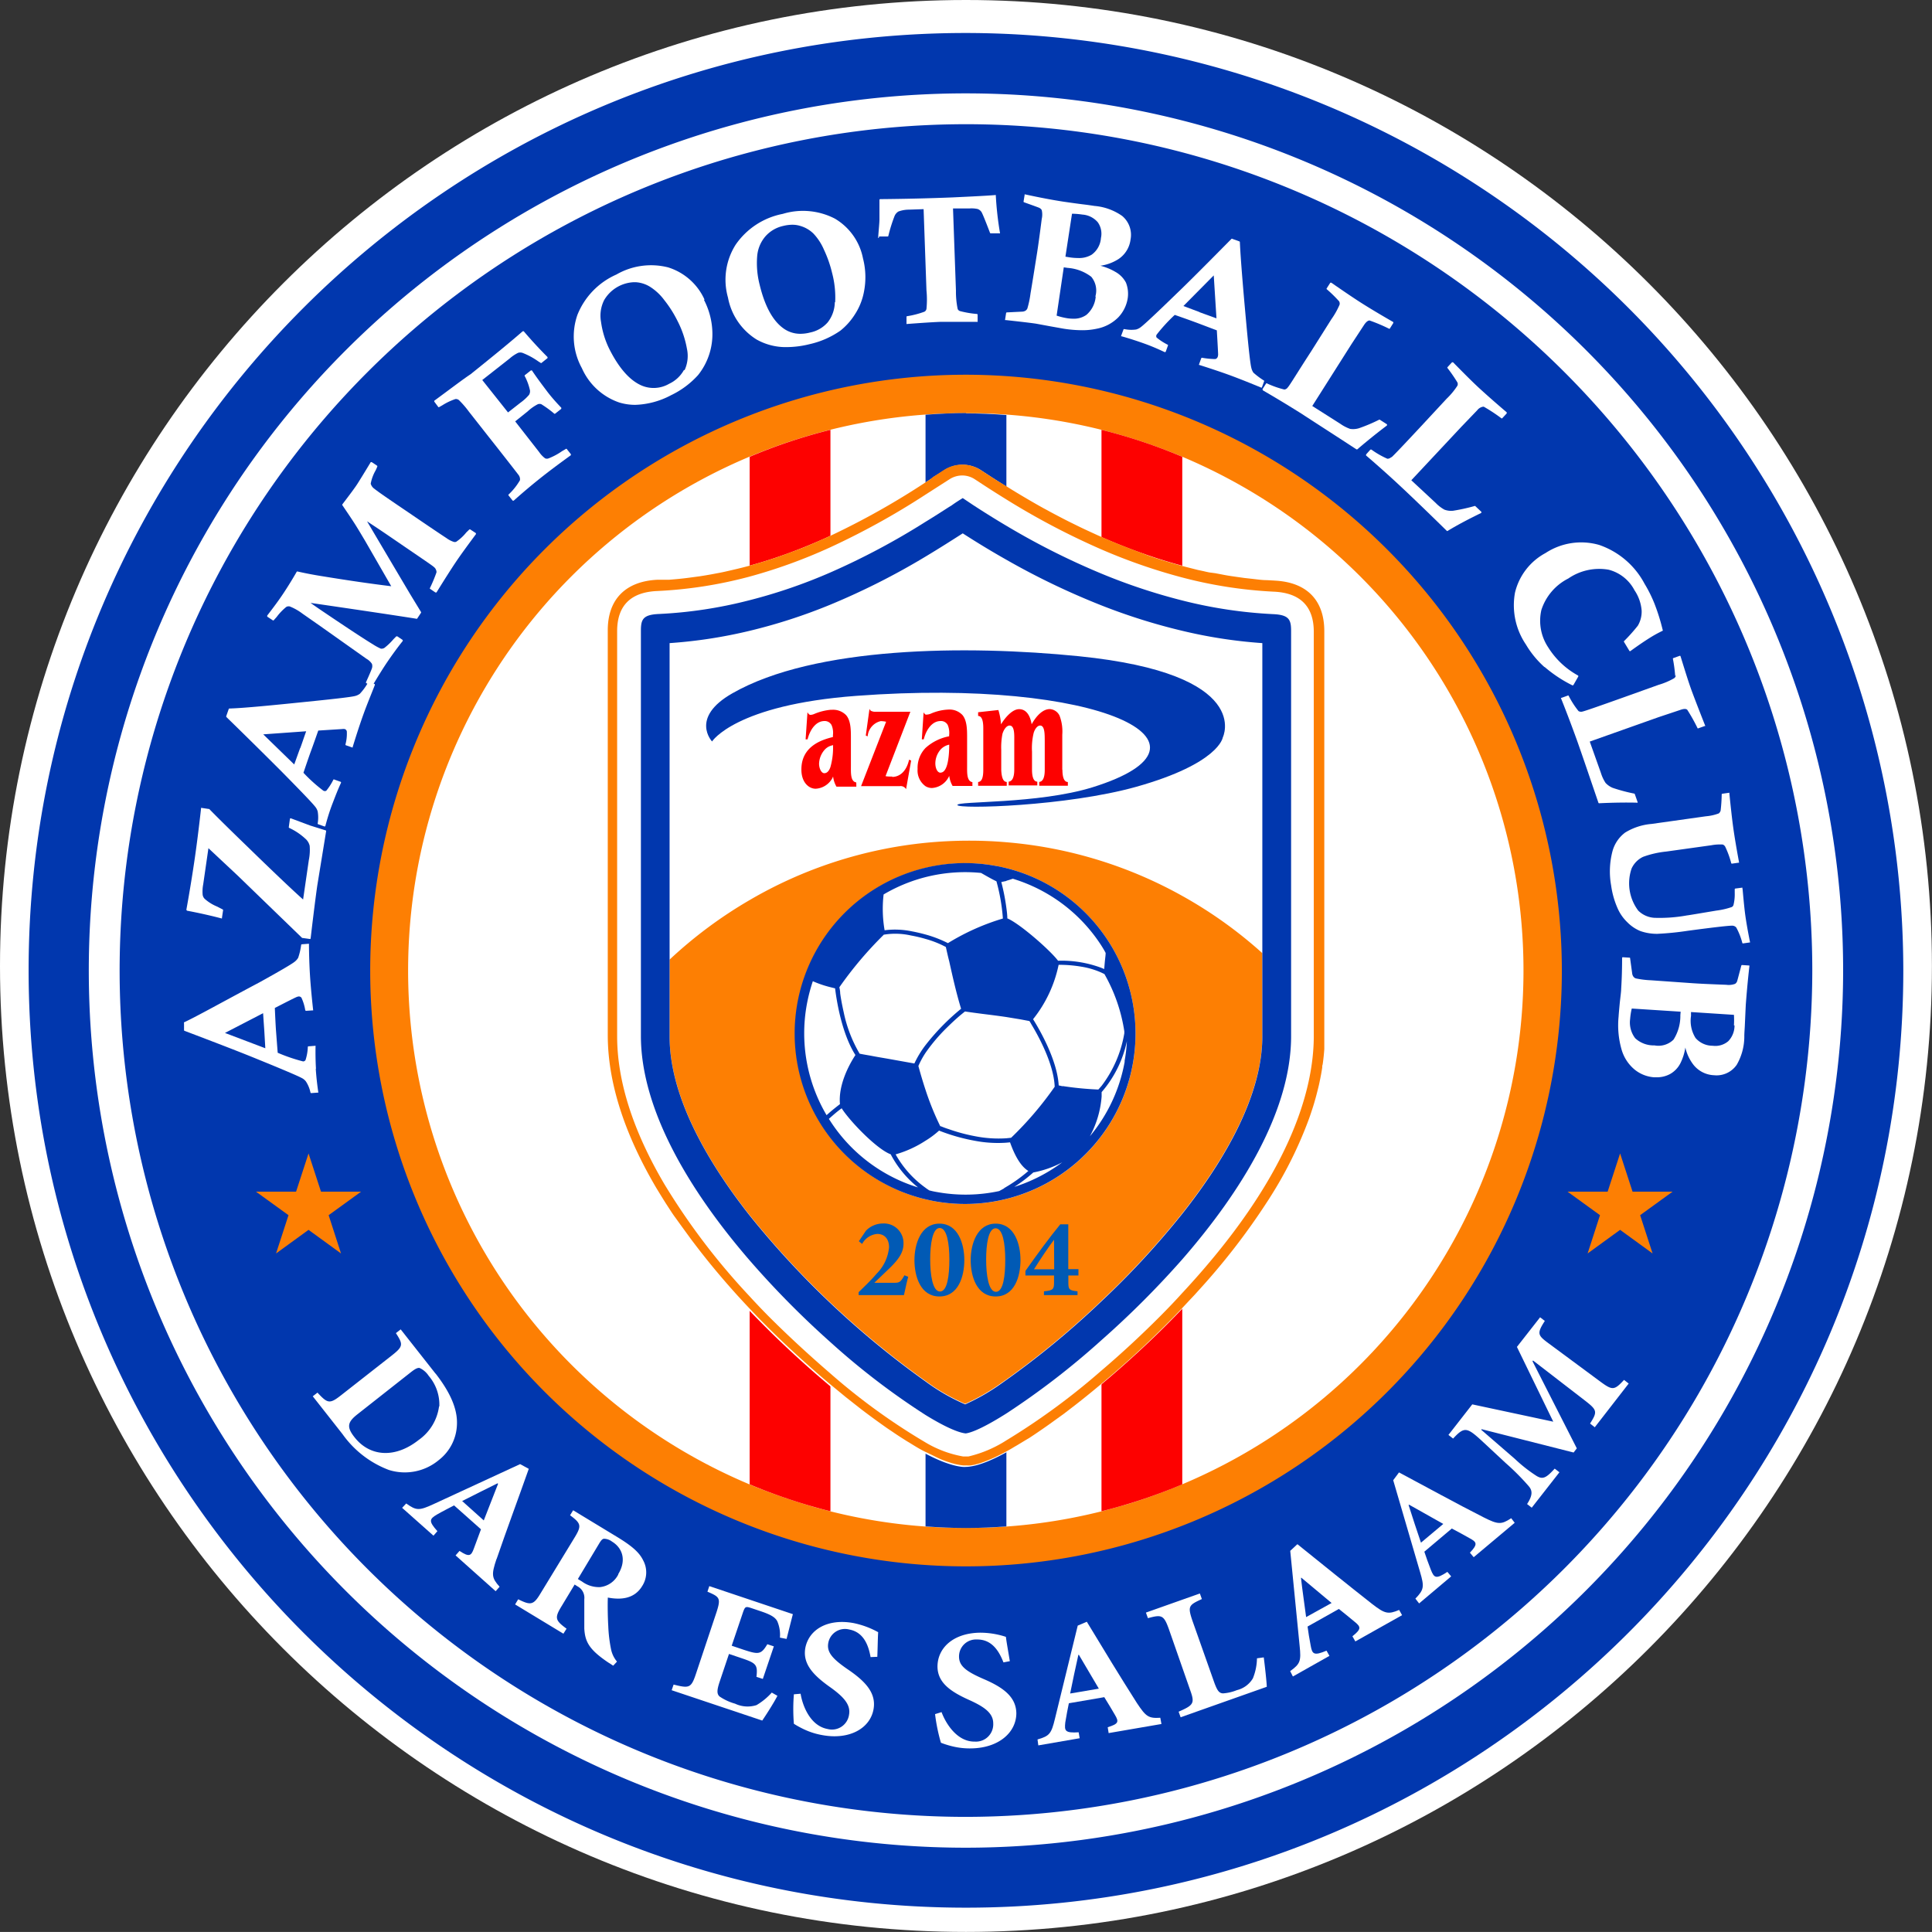 <svg xmlns="http://www.w3.org/2000/svg" xmlns:xlink="http://www.w3.org/1999/xlink" viewBox="0 0 270.01 270"><rect x="0" y="0" width="270.01" height="270" fill="#333333" stroke="none"/><defs><style>.cls-1{fill:none;}.cls-2{isolation:isolate;}.cls-3{fill:#fff;}.cls-4{fill:#0137ae;}.cls-5{fill:#fd7f03;}.cls-6{fill:#fd0100;}.cls-7{mix-blend-mode:multiply;}.cls-8{clip-path:url(#clip-path);}.cls-9{clip-path:url(#clip-path-2);}.cls-10{fill:#015ab5;}</style><clipPath id="clip-path" transform="translate(-15 -15)"><rect class="cls-1" x="135.01" y="186.01" width="30.72" height="10.18"/></clipPath><clipPath id="clip-path-2" transform="translate(-15 -15)"><rect class="cls-1" x="135.01" y="186.01" width="30.72" height="10.18"/></clipPath></defs><title>logo-azamfc</title><g class="cls-2"><g id="Layer_1" data-name="Layer 1"><path class="cls-3" d="M150,15C75.56,15,15,75.56,15,150S75.56,285,150,285s135-60.56,135-135S224.44,15,150,15" transform="translate(-15 -15)"/><path class="cls-3" d="M150,77.06a73.59,73.59,0,1,0,73.58,73.58A73.67,73.67,0,0,0,150,77.06" transform="translate(-15 -15)"/><path class="cls-4" d="M150,25.3A124.71,124.71,0,1,0,274.7,150,124.85,124.85,0,0,0,150,25.3M150,72a78.65,78.65,0,1,1-78.65,78.65A78.74,78.74,0,0,1,150,72" transform="translate(-15 -15)"/><path class="cls-3" d="M150,67.92a82.73,82.73,0,1,0,82.73,82.72A82.81,82.81,0,0,0,150,67.92m53.44,133.26c-1.58,1.67-3.23,3.25-4.95,4.77l-.62.53c-.69.6-1.38,1.17-2.09,1.74l-1,.79a71.08,71.08,0,0,1-7.4,5c-.25.16-.5.31-.76.45l-.57.32q-.39.24-.81.45c-.16.1-.33.19-.49.27-.32.18-.64.34-1,.51s-.83.43-1.25.63-.73.36-1.1.53-.77.37-1.16.54l0,0-.94.41-.67.29-.14.06c-.33.14-.65.28-1,.41l-1.11.44-1.76.65-1.34.46-1.4.46-.1,0-1.37.4h0l-1.45.4-1.45.38-.17,0c-1.08.26-2.17.49-3.27.71q-.83.17-1.65.3l-1.61.26-.12,0-1.48.2-.75.08-1.09.12c-.56.06-1.12.11-1.69.15h0l-1.57.11-1.24,0h0l-1.42,0-1.42,0-1.42,0-1.41,0h0l-1.23,0-1.58-.11-1.71-.15c-.36,0-.72-.07-1.07-.12l-.2,0-.59-.07h-.13c-.42-.06-.85-.11-1.27-.18l-.19,0-1.56-.25h0c-.55-.09-1.09-.2-1.64-.3l-1.64-.34h0l-1.51-.35-.27-.06-1.46-.38-1.18-.32-.46-.13-1.16-.35-.14,0c-.45-.13-.89-.28-1.32-.43s-.89-.29-1.33-.45c-.25-.08-.49-.17-.74-.27-1.13-.41-2.24-.85-3.34-1.32l-.67-.29-1-.41c-1.25-.57-2.48-1.17-3.7-1.81l-.94-.49q-2.44-1.32-4.76-2.81l-.89-.58-1-.65-1.18-.82-1-.77c-.7-.52-1.38-1.05-2.06-1.58-1-.82-2-1.65-3-2.51,0,0,0,0,0,0l-.93-.84c-.64-.59-1.27-1.18-1.88-1.79s-1.1-1.1-1.64-1.66l-.19-.21-.87-.93-.71-.79-.27-.31-.72-.82-.19-.23-.66-.79-.82-1c-.54-.68-1.06-1.37-1.58-2.07l-.74-1,0,0c-.25-.35-.5-.7-.74-1.06L88.52,191h0c-.23-.36-.47-.72-.7-1.09s-.46-.73-.68-1.1l-.5-.82c-.12-.21-.25-.42-.36-.63a.64.64,0,0,1-.08-.14c-.3-.51-.59-1-.88-1.55,0-.09-.09-.18-.14-.27l-.58-1.1-.11-.2-.51-1-.57-1.18c-.16-.33-.31-.68-.47-1a1.22,1.22,0,0,1-.07-.17c-.18-.4-.36-.8-.53-1.2-.34-.79-.66-1.58-1-2.38-.21-.53-.41-1.07-.6-1.61-.1-.26-.19-.52-.28-.78-.26-.76-.51-1.53-.75-2.29-.09-.28-.17-.55-.25-.82s-.18-.59-.26-.88-.23-.83-.34-1.25-.21-.78-.3-1.16c-.36-1.43-.67-2.88-.94-4.33-.07-.36-.13-.72-.19-1.08-.15-.9-.29-1.8-.41-2.71-.05-.38-.09-.77-.14-1.16,0-.06,0-.13,0-.2,0-.44-.09-.88-.14-1.33-.13-1.35-.22-2.7-.26-4.07,0-.17,0-.35,0-.53s0-.61,0-.91c0-.47,0-.93,0-1.4s0-.93,0-1.39c0-.3,0-.61,0-.91s0-.36,0-.54c0-1.36.13-2.72.26-4.06.05-.43.09-.86.13-1.29l0-.24c0-.38.09-.75.14-1.13l0-.2c0-.31.08-.63.13-.94.08-.53.16-1.06.25-1.6.07-.38.13-.75.2-1.12.1-.55.21-1.1.32-1.64s.17-.79.26-1.18c0,0,0,0,0,0,.09-.4.18-.79.28-1.18a1,1,0,0,1,.06-.25q.14-.58.3-1.17c.11-.41.22-.83.34-1.25s.19-.65.29-1l.21-.71c.1-.3.19-.61.29-.9s.25-.77.38-1.16a.64.64,0,0,0,.06-.18c.11-.28.21-.56.31-.84.18-.52.37-1,.57-1.54.32-.82.65-1.64,1-2.44.17-.4.35-.81.53-1.21s.36-.79.54-1.19l.57-1.18.51-1a1.09,1.09,0,0,0,.08-.15c.2-.39.41-.78.62-1.16,0-.09.09-.17.13-.26.29-.52.58-1,.88-1.55a1,1,0,0,1,.08-.14c.11-.21.24-.42.36-.63l.5-.82c.22-.37.45-.73.68-1.1s.47-.73.7-1.09h0l.73-1.08c.25-.37.5-.74.76-1.1l.74-1c.52-.7,1-1.38,1.58-2.06.27-.35.54-.68.82-1l.66-.8A2.11,2.11,0,0,0,94,103l.72-.82c.08-.11.18-.2.27-.31l.71-.79.87-.93c.9-1,1.82-1.88,2.77-2.77.28-.27.56-.54.85-.8s.7-.65,1-1l1-.85c.32-.29.65-.56,1-.84.68-.56,1.37-1.11,2.08-1.66l1-.72q2.49-1.83,5.13-3.47l.5-.31c.52-.32,1.05-.63,1.59-.94.23-.14.47-.27.71-.4.51-.3,1-.58,1.56-.85l.76-.4c1.07-.55,2.16-1.08,3.27-1.58l1-.42.67-.28c1.1-.47,2.21-.92,3.34-1.32.25-.1.49-.19.74-.27l1.33-.46c.43-.14.87-.29,1.32-.42l.14,0,1.16-.35.46-.13,1.18-.33,1.46-.37.27-.06,1.51-.35h0c.55-.12,1.09-.24,1.64-.34s1.09-.21,1.64-.3h0c.51-.08,1-.17,1.56-.24l.19,0c.42-.07.85-.12,1.27-.18h.13l.59-.07.2,0,1.07-.12,1.71-.14,1.58-.11,1.23,0h0l1.41,0c.47,0,.94,0,1.42,0s.95,0,1.42,0l1.42,0h0l1.24,0,1.57.11h0l1.69.14,1.09.12.75.09,1.48.2.12,0,1.61.26q.82.14,1.65.3c1.1.21,2.19.45,3.27.71l.17,0,1.45.37,1.45.4h0l1.37.41.1,0,1.4.45,1.34.47c.58.21,1.17.42,1.76.65l1.11.44c.34.13.66.27,1,.41a.84.84,0,0,1,.14.06l.67.28.94.42h0l1.16.54c.37.18.74.35,1.1.54,1.12.55,2.22,1.13,3.31,1.74l.77.44c.26.14.51.29.76.44l.76.46.57.35.37.22.57.37a72.52,72.52,0,0,1,8.24,6.14l.89.77q2.34,2.07,4.48,4.33l.42.44c.47.5.93,1,1.37,1.51.16.16.31.33.45.5l.3.34.41.49a71.7,71.7,0,0,1,5.3,7.08c.22.34.44.67.66,1,.42.66.82,1.32,1.22,2l.45.77c.13.22.26.44.38.66l.49.89.21.4c.15.27.29.54.43.81l.7,1.37c.16.32.31.64.46,1,.46,1,.89,1.92,1.3,2.89.13.32.27.63.39,1s.29.72.43,1.08c.08.19.15.37.22.56.17.44.33.88.49,1.33.4,1.12.77,2.25,1.11,3.38l.33,1.11a.31.31,0,0,1,0,.08c.12.4.23.8.34,1.21,0,0,0,.06,0,.09.09.32.17.64.25,1s.11.43.16.64.13.57.19.86c.2.81.36,1.63.52,2.45,0,.19.07.38.11.56s.11.64.17,1c.16.94.3,1.88.42,2.83,0,.38.1.75.14,1.13l0,.25c.05.42.09.85.13,1.28.13,1.34.22,2.7.27,4.06,0,.18,0,.36,0,.54l0,.91c0,.46,0,.93,0,1.39s0,.93,0,1.4l0,.91c0,.18,0,.36,0,.53-.05,1.37-.14,2.72-.27,4.07,0,.45-.09.89-.14,1.33a1.23,1.23,0,0,1,0,.2c0,.39-.09.78-.14,1.16-.12.91-.26,1.81-.41,2.71-.06.36-.13.72-.19,1.08-.27,1.46-.58,2.9-.93,4.33l-.3,1.16c-.11.42-.23.83-.35,1.25a.25.25,0,0,1,0,.07c-.11.4-.22.79-.34,1.18a.76.76,0,0,1,0,.11c-.13.41-.25.81-.38,1.21s-.31.95-.48,1.42l-.27.78c-.2.54-.4,1.08-.61,1.61-.31.8-.63,1.59-1,2.38l-.52,1.2-.08.17c-.15.34-.31.69-.47,1L216,183.1l-.51,1c0,.07-.07.14-.1.2-.19.37-.39.73-.59,1.1,0,.09-.09.18-.14.27l-.87,1.55-.09.14q-.16.31-.36.63l-.49.82-.69,1.1c-.23.37-.46.73-.7,1.09h0l-.73,1.08c-.25.37-.5.74-.76,1.1s-.49.69-.74,1c-.52.7-1,1.39-1.58,2.07l-.82,1c-.21.26-.43.53-.66.79l-.19.23c-.24.28-.47.55-.72.82-.09.1-.17.21-.27.31l-.71.79c-.28.32-.57.63-.86.93" transform="translate(-15 -15)"/><path class="cls-3" d="M75.89,207,71,200.79l-.67.52c1,1.56,1.06,1.84-.54,3.1L62.66,210c-1.59,1.25-1.88,1.15-3.29-.37l-.66.51,4.16,5.29a14,14,0,0,0,6.46,5,7.41,7.41,0,0,0,7-1.38,6.54,6.54,0,0,0,2.53-4.93c.11-2.25-1-4.61-3-7.18m.5,4.61a6.83,6.83,0,0,1-2.84,4.69c-3.32,2.63-6.87,2.35-9-.41-1.13-1.43-.91-2.11.43-3.17l7.48-5.89c.54-.42.89-.63,1.2-.59a3,3,0,0,1,1.28,1.1,6.18,6.18,0,0,1,1.49,4.27" transform="translate(-15 -15)"/><path class="cls-3" d="M84.41,232.87c1.44-4.19,3-8.37,4.49-12.59l-1.21-.66-12.12,5.6c-2,.92-2.38.91-3.8-.1l-.57.61,4.38,3.89.55-.63c-1.28-1.42-1.1-1.7-.07-2.32.87-.5,1.7-.91,2.4-1.28l3.76,3.34c-.36,1-.73,2-1,2.7-.38,1.06-.68,1.19-2,.32l-.55.63,5.6,5,.55-.62c-1.11-1.24-1.16-1.69-.44-3.85m-4.79-8.13c1.63-.81,3.26-1.66,4.95-2.48l.07.07-2,5.12Z" transform="translate(-15 -15)"/><path class="cls-3" d="M104.89,233.08c-.53-1.11-1.56-2-3.51-3.2l-6.28-3.81-.43.7c1.55,1.14,1.63,1.47.64,3.1l-4.75,7.79c-1,1.68-1.38,1.72-3.14.85l-.43.72,6.75,4.09.44-.7c-1.6-1.17-1.7-1.51-.68-3.17l1.81-3,.41.26a1.8,1.8,0,0,1,.94,1.79c0,1.45,0,2.91,0,4.11.11,1.81.63,2.91,3.37,4.75.28.16.53.35.67.43l.53-.57a3.86,3.86,0,0,1-.83-1.71,20.07,20.07,0,0,1-.39-3.24c-.08-1.33-.1-3.2-.06-4,1.84.35,3.72.18,4.8-1.61a3.52,3.52,0,0,0,.12-3.62m-3.46,2a3.24,3.24,0,0,1-2.55,1.77,4,4,0,0,1-2.52-.78l-.58-.35,3-5c.26-.43.43-.61.65-.63a1.91,1.91,0,0,1,1.14.41c1.25.75,2.15,2.4.85,4.54" transform="translate(-15 -15)"/><path class="cls-3" d="M123.65,252c-.5,1-1.7,2.84-2.12,3.46l-12.66-4.24.27-.79c2.16.54,2.45.5,3.1-1.43l2.89-8.66c.65-2,.45-2.16-1.26-2.89l.26-.78,11.68,3.92c-.11.41-.51,2-.88,3.46l-.93-.18a4.8,4.8,0,0,0-.37-2.29c-.29-.55-.9-.92-2.29-1.39l-1.19-.4c-.92-.31-1-.3-1.28.45L117.26,245l1.66.56c2.09.69,2.45.69,3.32-.77l.91.3-1.54,4.55-.89-.29c.2-1.74-.07-1.93-2.18-2.64l-1.66-.56-1.31,3.9c-.35,1.07-.44,1.66,0,2.05a7.37,7.37,0,0,0,2.16,1,4.09,4.09,0,0,0,3,.2,9,9,0,0,0,2.13-1.75Z" transform="translate(-15 -15)"/><path class="cls-3" d="M136.67,246.59c-.28-1.57-.92-3.48-3-3.86a2.37,2.37,0,0,0-2.91,1.87c-.24,1.28.55,2.2,2.63,3.64,2.49,1.68,4.11,3.33,3.69,5.65-.48,2.66-3.36,4.29-7.12,3.61a10,10,0,0,1-2.54-.79,12.88,12.88,0,0,1-1.47-.8,25.59,25.59,0,0,1,0-4.12l.94-.08c.25,1.58,1.3,4.48,3.77,4.93a2.41,2.41,0,0,0,3-2c.25-1.39-.74-2.46-2.49-3.74-2.43-1.7-4-3.29-3.63-5.54.47-2.58,3.07-4.19,6.72-3.53a12.09,12.09,0,0,1,3.47,1.28c-.06.89-.06,2-.12,3.44Z" transform="translate(-15 -15)"/><path class="cls-3" d="M155.24,247.33c-.58-1.49-1.57-3.23-3.71-3.2a2.37,2.37,0,0,0-2.5,2.39c0,1.31,1,2.06,3.29,3.07,2.76,1.17,4.67,2.47,4.72,4.83,0,2.71-2.47,4.87-6.29,4.93a10.11,10.11,0,0,1-2.65-.29,12.13,12.13,0,0,1-1.6-.5,25,25,0,0,1-.82-4l.91-.28c.55,1.51,2.13,4.16,4.64,4.12a2.42,2.42,0,0,0,2.58-2.55c0-1.4-1.18-2.26-3.17-3.18-2.71-1.2-4.59-2.44-4.62-4.74,0-2.61,2.19-4.69,5.91-4.75a11.58,11.58,0,0,1,3.65.58c.11.88.31,1.92.55,3.4Z" transform="translate(-15 -15)"/><path class="cls-3" d="M177.16,255.07c-1.65.1-2-.15-3.27-2.06-2.38-3.74-4.69-7.54-7-11.36l-1.27.54-3.18,13c-.51,2.12-.77,2.43-2.44,2.91l.11.83,5.78-1-.14-.83c-1.92.12-2-.2-1.87-1.38.16-1,.34-1.9.5-2.68l4.95-.85c.55.89,1.11,1.81,1.48,2.46.6,1,.51,1.27-1,1.74l.13.82,7.38-1.27Zm-12.6-3.39c.37-1.78.73-3.58,1.15-5.41h.07l2.79,4.73Z" transform="translate(-15 -15)"/><path class="cls-3" d="M191.62,246.63c.13,1,.41,3.43.42,4.11L180,255l-.28-.78c2.1-.92,2.28-1.17,1.62-3l-3-8.59c-.7-1.93-1-2-2.91-1.48l-.28-.78,7.54-2.67.28.78c-1.84.84-2,1-1.33,3l3.09,8.74c.38,1,.62,1.42,1.2,1.44a6.26,6.26,0,0,0,1.93-.45,3.58,3.58,0,0,0,2.24-1.65,7.81,7.81,0,0,0,.57-2.8Z" transform="translate(-15 -15)"/><path class="cls-3" d="M210.54,240c-1.54.65-2,.54-3.78-.84-3.49-2.74-6.95-5.54-10.44-8.35l-1,.93L196.63,245c.23,2.15.09,2.54-1.32,3.55l.38.75,5.11-2.88-.41-.73c-1.77.75-2,.48-2.21-.69-.2-1-.33-1.89-.44-2.68l4.38-2.46c.82.65,1.65,1.34,2.23,1.82.88.71.9,1-.34,2l.41.72,6.53-3.67Zm-13,1c-.23-1.8-.51-3.61-.72-5.49l.07,0,4.21,3.52Z" transform="translate(-15 -15)"/><path class="cls-3" d="M226.2,227.18c-1.39.92-1.85.89-3.87-.13-3.94-2-7.84-4.16-11.81-6.27l-.81,1.09,3.75,12.82c.62,2.08.55,2.48-.65,3.73l.52.67,4.48-3.78-.53-.63c-1.61,1.06-1.85.84-2.3-.27-.37-.94-.67-1.8-.92-2.55l3.84-3.24c.93.5,1.88,1,2.53,1.38,1,.54,1.09.84,0,2l.53.63,5.73-4.81Zm-12.61,3.42c-.58-1.73-1.17-3.46-1.73-5.26l.07-.05,4.78,2.69Z" transform="translate(-15 -15)"/><path class="cls-3" d="M237.88,214.47l-.66-.52c1.06-1.66,1-1.88-.71-3.21l-7.26-5.6-.07.11,6.19,12.17-.45.58-12.85-3.26-.06.08,4.7,4.07a20.86,20.86,0,0,0,3,2.36c.91.57,1.39.29,2.57-1l.66.51-3.87,4.95-.65-.51c.8-1.23.77-1.89.21-2.52a33.76,33.76,0,0,0-3.2-3.21L222,216.28c-2-1.83-2.38-1.89-3.92-.23l-.65-.51,3.33-4.27,11.32,2.42L227,203.24l3.24-4.14.66.51c-1.14,1.77-1,2,.54,3.14l7.15,5.29c1.76,1.3,2,1.3,3.38-.19l.65.51Z" transform="translate(-15 -15)"/><path class="cls-5" d="M150,67.37a83.27,83.27,0,1,0,83.28,83.27A83.36,83.36,0,0,0,150,67.37m30.23,155.07q-3.47,1.47-7.08,2.6-.66.21-1.32.39c-1,.28-1.92.54-2.89.79a77.21,77.21,0,0,1-17.51,2.31l-1.43,0-1.42,0a77.22,77.22,0,0,1-17.52-2.31l-1.45-.38c-.48-.13-1-.26-1.44-.41l-.95-.28-.15-.05-.6-.19q-2.85-.9-5.61-2c-.36-.14-.73-.29-1.09-.45h0A77.9,77.9,0,0,1,148.58,72.75l1.42,0,1.43,0a77.9,77.9,0,0,1,28.8,149.69" transform="translate(-15 -15)"/><path class="cls-3" d="M150,24.22A126.42,126.42,0,1,0,276.43,150.64,126.57,126.57,0,0,0,150,24.22m0,244.7A118.28,118.28,0,1,1,268.28,150.64,118.41,118.41,0,0,1,150,268.92" transform="translate(-15 -15)"/><path class="cls-4" d="M150,19.61c-72.25,0-131,58.78-131,131s58.78,131,131,131,131-58.79,131-131a131.17,131.17,0,0,0-131-131m0,253.62A122.59,122.59,0,1,1,272.59,150.64,122.72,122.72,0,0,1,150,273.23" transform="translate(-15 -15)"/><path class="cls-3" d="M59.16,164.37c-.06-1-.08-2.06-.06-3.14a.07.07,0,0,0,0-.07.1.1,0,0,0-.07,0l-.92.07a.09.09,0,0,0-.09.08,6.72,6.72,0,0,1-.32,1.84.4.4,0,0,1-.34.19,23.86,23.86,0,0,1-3.55-1.21c-.12-1.52-.2-2.62-.25-3.26-.05-.8-.1-1.8-.15-3,1.65-.85,2.64-1.35,3-1.51a1.18,1.18,0,0,1,.35-.1h0a.46.46,0,0,1,.37.18,6.66,6.66,0,0,1,.53,1.74.14.14,0,0,0,.11.09h0l.91-.06a.19.19,0,0,0,.08,0,.09.09,0,0,0,0-.08c-.21-1.92-.36-3.56-.44-4.87s-.13-2.75-.14-4.28a.13.13,0,0,0,0-.08s0,0-.08,0l-.91.07a.11.11,0,0,0-.1.08,8.91,8.91,0,0,1-.42,1.81,2,2,0,0,1-.53.58c-.38.3-2,1.26-4.86,2.84C46.15,155,42.6,157,40.72,157.88a.08.08,0,0,0,0,.1l0,1s0,.07.08.09c4.45,1.69,7.86,3,10.14,3.94,3.59,1.46,5.68,2.35,6.23,2.65a1.63,1.63,0,0,1,.59.49,4.49,4.49,0,0,1,.63,1.54.12.12,0,0,0,.09.08h0l.93-.07a.11.11,0,0,0,.07,0,.1.1,0,0,0,0-.08c-.16-1.09-.28-2.18-.35-3.26m-12.69-5,5.33-2.76c.07,1.07.13,1.91.17,2.49l.14,2.41Z" transform="translate(-15 -15)"/><path class="cls-3" d="M41.11,142.27c1.75.33,3.37.7,4.83,1.08a.11.11,0,0,0,.08,0,.14.14,0,0,0,0-.08l.16-1.07a.1.1,0,0,0-.06-.1l-.82-.42a6,6,0,0,1-1.68-1.05,1,1,0,0,1-.3-.6,5.25,5.25,0,0,1,.08-1.44l.73-5.05,4.1,3.84,9,8.71s0,0,.07,0l1,.14h0a.07.07,0,0,0,.06,0l.05-.06c.43-3.65.75-6.16.94-7.46l1.23-7.54a.11.11,0,0,0-.07-.12l-2.17-.68-2.68-1a.08.08,0,0,0-.08,0,.11.11,0,0,0-.06.07l-.16,1.16a.12.12,0,0,0,.05.1,8.72,8.72,0,0,1,2.26,1.51,1.87,1.87,0,0,1,.61,1,7.29,7.29,0,0,1-.12,2l-.8,5.5c-1.13-1-3.73-3.44-7.69-7.3-2.62-2.53-4.44-4.33-5.43-5.35l-.06,0-1-.15a.11.11,0,0,0-.08,0,.25.25,0,0,0,0,.07c-.32,2.85-.63,5.29-.92,7.26s-.67,4.34-1.13,6.88a.11.11,0,0,0,.08.12" transform="translate(-15 -15)"/><path class="cls-3" d="M81.48,89.49,80.73,89a.14.14,0,0,0-.14,0l-.43.42a6.35,6.35,0,0,1-1.41,1.3.55.55,0,0,1-.37,0,3.6,3.6,0,0,1-1-.53c-.15-.09-2-1.32-5.41-3.65-2.71-1.83-4.27-2.91-4.62-3.21a1.3,1.3,0,0,1-.54-.73,5.8,5.8,0,0,1,.67-1.83,5.54,5.54,0,0,0,.24-.54.13.13,0,0,0,0-.13l-.76-.51a.08.08,0,0,0-.08,0,.12.12,0,0,0-.07,0c-.86,1.43-1.48,2.43-1.84,3s-1.13,1.59-2.12,2.89a.15.15,0,0,0,0,.13c.68,1,1.22,1.8,1.64,2.45s.93,1.51,1.55,2.55l3.64,6.32c-2.65-.32-5.85-.78-9.52-1.38-1.41-.22-2.61-.46-3.58-.68a.11.11,0,0,0-.12.05c-.62,1.08-1.24,2.08-1.85,3s-1.32,1.88-2.26,3.1a.22.22,0,0,0,0,.08.11.11,0,0,0,0,.08l.77.51a.1.1,0,0,0,.13,0l.42-.47A7.83,7.83,0,0,1,55,99.83a.66.66,0,0,1,.51-.07,7.61,7.61,0,0,1,1.76,1l2.52,1.76,6.44,4.56a2.12,2.12,0,0,1,.75.7,1,1,0,0,1,0,.62c-.08.24-.35.89-.82,1.92a.13.13,0,0,0,0,.13l.18.11a8.17,8.17,0,0,1-1.05,1.4,1.88,1.88,0,0,1-.71.32c-.47.12-2.36.35-5.58.68-5.84.6-9.85,1-11.93,1.06a.1.1,0,0,0-.1.06l-.35,1s0,.08,0,.11c3.41,3.32,6,5.9,7.75,7.65,2.72,2.76,4.29,4.4,4.67,4.89a1.8,1.8,0,0,1,.36.68,5,5,0,0,1,0,1.66.1.1,0,0,0,.06.12l.87.31h.08a.12.12,0,0,0,.06-.06c.28-1.07.61-2.13,1-3.14s.73-1.91,1.19-2.9v-.08a.17.17,0,0,0-.06-.06l-.87-.31a.1.1,0,0,0-.13,0,8.28,8.28,0,0,1-1,1.56.43.43,0,0,1-.4,0A21.56,21.56,0,0,1,57.41,123c.48-1.42.84-2.47,1.07-3.09s.61-1.7,1-2.81l3.33-.21a1.32,1.32,0,0,1,.37,0,.44.44,0,0,1,.29.33,5.81,5.81,0,0,1-.19,1.82.11.11,0,0,0,.07.12l.86.3a.11.11,0,0,0,.08,0,.15.15,0,0,0,0-.06c.57-1.87,1.09-3.43,1.53-4.65s1-2.57,1.56-4a.11.11,0,0,0,0-.08s0,0,0-.06l-.16-.06c.69-1.15,1.34-2.2,1.94-3.08s1.35-1.92,2.12-2.88a.19.19,0,0,0,0-.08.07.07,0,0,0,0-.07l-.76-.51s-.11,0-.13,0l-.39.39a8.4,8.4,0,0,1-1.28,1.23.82.82,0,0,1-.37.11h-.11a7.56,7.56,0,0,1-1.09-.59c-1.14-.69-3.45-2.2-6.85-4.5-.54-.36-1.18-.8-1.9-1.31,7.69,1.12,12.53,1.85,14.78,2.21a.11.11,0,0,0,.11,0l.55-.83a.14.14,0,0,0,0-.11L72.3,98c-3.22-5.43-5.23-8.83-6-10.14l1,.66c1.52,1,3.57,2.43,6.31,4.29,1.22.84,1.93,1.32,2.06,1.46a.79.79,0,0,1,.26.36A.66.66,0,0,1,76,95a21.07,21.07,0,0,1-.9,2.16.09.09,0,0,0,0,.13l.75.51.08,0a.12.12,0,0,0,.07,0c1.16-1.87,2.07-3.3,2.7-4.24s1.57-2.23,2.81-3.9a.12.12,0,0,0,0-.08.06.06,0,0,0,0-.06M56.94,119.56l-.82,2.28-4.33-4.21,6-.43c-.36,1-.62,1.81-.83,2.36" transform="translate(-15 -15)"/><path class="cls-3" d="M76.26,71.89a.1.1,0,0,0,.12,0l.46-.26a8.23,8.23,0,0,1,1.81-.86.67.67,0,0,1,.48.14,13,13,0,0,1,1.41,1.63L83.26,76c2.61,3.3,4,5.1,4.18,5.34a1,1,0,0,1,.23.77,8.73,8.73,0,0,1-1.59,2,.1.1,0,0,0,0,.14l.57.72a.1.1,0,0,0,.07,0h0a.11.11,0,0,0,.07,0c1.29-1.15,2.53-2.19,3.67-3.1s2.59-2,4.32-3.25a.13.13,0,0,0,0-.07.11.11,0,0,0,0-.08l-.58-.73a.11.11,0,0,0-.12,0l-.54.32a9,9,0,0,1-1.87,1,.66.66,0,0,1-.48,0,3.63,3.63,0,0,1-.84-.88L87,73.89l1.75-1.4a6.23,6.23,0,0,1,1.42-1,.72.72,0,0,1,.48,0,14.87,14.87,0,0,1,1.81,1.32.11.11,0,0,0,.13,0l.85-.67a.29.29,0,0,0,0-.08.1.1,0,0,0,0-.08c-.7-.73-1.39-1.5-2-2.31s-1.4-1.85-2.1-2.9c0,0,0,0-.08,0a.06.06,0,0,0-.07,0l-.85.67a.1.1,0,0,0,0,.13,7.73,7.73,0,0,1,.73,2,1,1,0,0,1-.13.61,6.59,6.59,0,0,1-1.19,1.09L86,72.64l-3.6-4.53,3.82-3a5.29,5.29,0,0,1,1.19-.8,1.05,1.05,0,0,1,.6,0,10,10,0,0,1,2.21,1.19l.35.22a.08.08,0,0,0,.11,0l.84-.67a.16.16,0,0,0,0-.07.15.15,0,0,0,0-.08c-1-1-2.14-2.21-3.32-3.6a.07.07,0,0,0-.07,0l-.08,0c-2,1.74-4.48,3.75-7.28,6C79.71,68,78,69.31,75.7,71a.07.07,0,0,0,0,.07.07.07,0,0,0,0,.07Z" transform="translate(-15 -15)"/><path class="cls-3" d="M113.47,56.89a8.28,8.28,0,0,0-5.09-4.52,9.69,9.69,0,0,0-7.24,1A10.36,10.36,0,0,0,95.7,59a9.18,9.18,0,0,0,.62,7.45,8.84,8.84,0,0,0,5.22,4.8,7.66,7.66,0,0,0,2.25.33,11.38,11.38,0,0,0,5-1.35,12.13,12.13,0,0,0,3.77-2.81,9.14,9.14,0,0,0,2-6,10.41,10.41,0,0,0-1.19-4.54m-2.79,9.84a4.57,4.57,0,0,1-2.07,1.92,4.31,4.31,0,0,1-3.89.22c-1.64-.73-3.14-2.45-4.47-5.1A12.31,12.31,0,0,1,99,60a4.84,4.84,0,0,1,.44-3.07,5.06,5.06,0,0,1,4.17-2.49h.22a4.28,4.28,0,0,1,2,.63,7.38,7.38,0,0,1,2,1.86,16.19,16.19,0,0,1,1.85,2.91A13.71,13.71,0,0,1,111,63.72a4.73,4.73,0,0,1-.32,3" transform="translate(-15 -15)"/><path class="cls-3" d="M135.61,51.12a8.29,8.29,0,0,0-3.94-5.57,9.71,9.71,0,0,0-7.27-.66,10.4,10.4,0,0,0-6.59,4.31,9.15,9.15,0,0,0-1.07,7.39,8.8,8.8,0,0,0,4,5.86A8.3,8.3,0,0,0,125,63.51a13.42,13.42,0,0,0,3.14-.41,12.14,12.14,0,0,0,4.31-1.89,9.08,9.08,0,0,0,2-2.23,8.73,8.73,0,0,0,1.29-3.18,10.48,10.48,0,0,0-.13-4.68m-3.94,6.09a4.68,4.68,0,0,1-1,2.85,4.43,4.43,0,0,1-2.45,1.41,5.4,5.4,0,0,1-1.35.18,4,4,0,0,1-2.49-.84c-1.43-1.08-2.51-3.09-3.21-6a12.09,12.09,0,0,1-.35-4A4.83,4.83,0,0,1,122,48a4.64,4.64,0,0,1,2.44-1.42,5.44,5.44,0,0,1,1.28-.17,3.68,3.68,0,0,1,1.11.16,4.36,4.36,0,0,1,1.84,1.06,7.67,7.67,0,0,1,1.48,2.26,16.63,16.63,0,0,1,1.14,3.25,13.41,13.41,0,0,1,.43,4.12" transform="translate(-15 -15)"/><path class="cls-3" d="M137.87,48.05l1.19,0a.09.09,0,0,0,.09-.07,21.26,21.26,0,0,1,.88-2.81,1.35,1.35,0,0,1,.53-.61A4.26,4.26,0,0,1,142,44.3l2.08-.07.4,11.35a13.07,13.07,0,0,1,0,2.58.55.55,0,0,1-.28.4,12.64,12.64,0,0,1-2.42.63c-.07,0-.09.05-.09.1l0,.92a.13.13,0,0,0,0,.07.12.12,0,0,0,.07,0h0c2.09-.16,3.67-.26,4.69-.3.76,0,2.48,0,5.1,0a.15.15,0,0,0,.08,0,.13.13,0,0,0,0-.08l0-.92a.11.11,0,0,0-.1-.1,13.83,13.83,0,0,1-2.35-.4.52.52,0,0,1-.34-.3,12,12,0,0,1-.24-2.57l-.41-11.48,1.16,0,1.17,0a4,4,0,0,1,1.11.08,1.07,1.07,0,0,1,.54.42c.14.23.54,1.21,1.19,2.91a.1.1,0,0,0,.1.07l1.22,0a.08.08,0,0,0,.07,0,.08.08,0,0,0,0-.08,46.14,46.14,0,0,1-.58-5.2.09.09,0,0,0,0-.07.11.11,0,0,0-.07,0c-1.21.1-3.23.2-6,.33-3.25.13-6.65.21-10.08.24a.11.11,0,0,0-.11.11c0,1.36,0,2.25,0,2.7s-.09,1.32-.18,2.52a.2.2,0,0,0,0,.09.13.13,0,0,0,.08,0" transform="translate(-15 -15)"/><path class="cls-3" d="M173,48.48a3.44,3.44,0,0,0-1.17-3.3,7.88,7.88,0,0,0-3.87-1.4c-.52-.08-1.08-.16-1.68-.23-1.26-.16-2.19-.3-2.75-.38-1.42-.22-3.18-.55-5.25-1a.1.1,0,0,0-.08,0,.07.07,0,0,0,0,.07l-.15.92a.1.1,0,0,0,.07.11c1.76.63,2.11.76,2.15.79a.78.78,0,0,1,.32.3,2.78,2.78,0,0,1,0,1.24c-.27,2.12-.49,3.7-.64,4.67-.28,1.75-.58,3.68-.93,5.75a13.4,13.4,0,0,1-.44,2.1.79.79,0,0,1-.24.29,1,1,0,0,1-.41.14l-2.22.11s-.08,0-.1.09l-.14.9a.11.11,0,0,0,0,.08.08.08,0,0,0,.08,0c2.19.24,3.63.41,4.27.51l2,.37,1.85.33a17,17,0,0,0,2.54.21,9.42,9.42,0,0,0,2.07-.21,5.76,5.76,0,0,0,3-1.58,5,5,0,0,0,1.32-2.64,4.28,4.28,0,0,0-.24-2.22A3.67,3.67,0,0,0,170.89,53a8.06,8.06,0,0,0-2.1-.86,6.33,6.33,0,0,0,2.52-.93A3.84,3.84,0,0,0,173,48.48m-4.87,8A3.77,3.77,0,0,1,166.84,59a3,3,0,0,1-1.85.54,5.36,5.36,0,0,1-.87-.07,9.27,9.27,0,0,1-1.45-.36l1-6.75.54.08a6.15,6.15,0,0,1,3.3,1.24,3,3,0,0,1,.58,2.74m.77-8.1a3.15,3.15,0,0,1-1.3,2.28,3.43,3.43,0,0,1-1.9.46,7.79,7.79,0,0,1-1.22-.1l-.54-.09.92-6a10.87,10.87,0,0,1,1.47.12,3.11,3.11,0,0,1,2.13,1.07,2.76,2.76,0,0,1,.44,2.22" transform="translate(-15 -15)"/><path class="cls-3" d="M191.67,68.2a10.86,10.86,0,0,1-1.5-1.12,2,2,0,0,1-.3-.73c-.12-.46-.34-2.34-.64-5.58-.54-5.84-.86-9.85-.95-11.94a.1.1,0,0,0-.06-.09l-1-.36a.09.09,0,0,0-.11,0c-3.34,3.38-5.94,6-7.71,7.69-2.78,2.7-4.45,4.26-4.93,4.62a1.91,1.91,0,0,1-.69.36,4.83,4.83,0,0,1-1.66-.06s-.1,0-.11.07l-.32.86V62s0,0,.07,0c1.06.3,2.11.64,3.12,1s1.91.75,2.89,1.21h.09a.17.17,0,0,0,.06-.06l.31-.86a.09.09,0,0,0-.05-.12,8.11,8.11,0,0,1-1.54-1,.41.41,0,0,1,0-.39,23.15,23.15,0,0,1,2.54-2.77c1.47.51,2.48.88,3.08,1.1l2.8,1.06c.11,1.89.17,3,.18,3.34a1,1,0,0,1-.06.37.48.48,0,0,1-.32.3h-.16A11.62,11.62,0,0,1,183,65a.11.11,0,0,0-.12.07l-.31.86a.11.11,0,0,0,0,.08s0,0,.06,0c1.86.59,3.43,1.12,4.63,1.57s2.57,1,4,1.59h.09s0,0,0,0l.31-.86a.09.09,0,0,0,0-.12m-9-9.57-2.27-.85,4.24-4.28.38,6-2.35-.85" transform="translate(-15 -15)"/><path class="cls-3" d="M191.47,69.51s0,0,.05.06c1.87,1.08,3.66,2.17,5.35,3.23,2,1.31,4.65,3,7.7,5a.09.09,0,0,0,.06,0,.06.06,0,0,0,.06,0c1.45-1.24,2.85-2.36,4.15-3.34,0,0,0-.05,0-.08a.08.08,0,0,0,0-.08l-1-.64a.09.09,0,0,0-.1,0,23,23,0,0,1-2.82,1.19,2.8,2.8,0,0,1-1.23.09,5.51,5.51,0,0,1-1.37-.71l-3.92-2.49,5.47-8.63,1.75-2.67c.28-.43.55-.65.79-.65h0a24,24,0,0,1,2.7,1.14.1.1,0,0,0,.12,0l.49-.78a.11.11,0,0,0,0-.08.07.07,0,0,0,0-.06c-1.83-1.05-3.29-1.93-4.35-2.6s-2.49-1.64-4.31-2.9l-.08,0a.1.1,0,0,0-.06,0l-.5.78a.1.1,0,0,0,0,.13,18.05,18.05,0,0,1,1.73,1.69.65.65,0,0,1,.07.46,11.08,11.08,0,0,1-1.16,2.06l-2.83,4.49c-2,3.08-3,4.77-3.24,5a.67.67,0,0,1-.49.32,13,13,0,0,1-2.42-.85.11.11,0,0,0-.13,0l-.49.77a.1.1,0,0,0,0,.09" transform="translate(-15 -15)"/><path class="cls-3" d="M209.43,78.89a.71.71,0,0,1-.54.22,12,12,0,0,1-2.23-1.28s-.08,0-.13,0l-.61.68s0,0,0,.08a.09.09,0,0,0,0,.07c1.63,1.4,3.2,2.8,4.67,4.17,1.77,1.65,4,3.8,6.63,6.38a.11.11,0,0,0,.08,0l0,0c1.64-1,3.22-1.79,4.68-2.51a.08.08,0,0,0,.05-.08.08.08,0,0,0,0-.09l-.86-.81a.1.1,0,0,0-.09,0,25.53,25.53,0,0,1-3,.66,2.71,2.71,0,0,1-1.21-.15,5.21,5.21,0,0,1-1.22-.94l-3.41-3.17,7-7.48,2.21-2.3a1.28,1.28,0,0,1,.82-.5h.1a23.43,23.43,0,0,1,2.45,1.61.09.09,0,0,0,.13,0l.62-.67a.07.07,0,0,0,0-.08.41.41,0,0,0,0-.08c-1.59-1.35-2.86-2.48-3.8-3.34s-2.14-2.07-3.7-3.65l-.07,0-.07,0-.63.68a.1.1,0,0,0,0,.13,21.78,21.78,0,0,1,1.38,2,.56.56,0,0,1,0,.47,10.1,10.1,0,0,1-1.5,1.81l-3.61,3.89c-2.49,2.67-3.87,4.12-4.1,4.3" transform="translate(-15 -15)"/><path class="cls-3" d="M230.88,108.22a18.54,18.54,0,0,0,3.87,2.56h.05a.12.12,0,0,0,.1-.05l.68-1.19a.17.17,0,0,0,0-.07.13.13,0,0,0-.05-.07,11.35,11.35,0,0,1-4.16-3.93,6.71,6.71,0,0,1-.95-5.23,7.51,7.51,0,0,1,3.76-4.39,7.63,7.63,0,0,1,5.63-1.23,5.66,5.66,0,0,1,3.62,2.87,5.89,5.89,0,0,1,1,2.83,3.86,3.86,0,0,1-.53,2.12,23.76,23.76,0,0,1-1.93,2.16.09.09,0,0,0,0,.12l.74,1.23a.08.08,0,0,0,.07.05.08.08,0,0,0,.07,0c1.17-.85,2.19-1.54,3.05-2.06.5-.3,1-.56,1.47-.79a.1.1,0,0,0,0-.12,28.32,28.32,0,0,0-1.14-3.65,18.59,18.59,0,0,0-1.39-2.79,11.33,11.33,0,0,0-6.34-5.43A9.09,9.09,0,0,0,231,92.29a8.53,8.53,0,0,0-4.27,5.54,9.78,9.78,0,0,0,1.53,7.25,13.36,13.36,0,0,0,2.58,3.14" transform="translate(-15 -15)"/><path class="cls-3" d="M249.21,109.39a.59.59,0,0,1-.24.4,9.86,9.86,0,0,1-2.17.92l-5,1.79c-3.44,1.23-5.33,1.88-5.62,1.94a.73.73,0,0,1-.57-.06,12.14,12.14,0,0,1-1.39-2.16.1.1,0,0,0-.13,0l-.86.31a.1.1,0,0,0-.06,0,.06.06,0,0,0,0,.08c.8,2,1.55,4,2.22,5.85.82,2.32,1.81,5.25,3,8.73a.1.1,0,0,0,.09.07h0c1.9-.09,3.68-.12,5.31-.08h0a.07.07,0,0,0,.07,0,.1.1,0,0,0,0-.1l-.39-1.11a.1.1,0,0,0-.08-.06,24,24,0,0,1-3-.8,2.86,2.86,0,0,1-1-.69,5.51,5.51,0,0,1-.65-1.39l-1.56-4.39,9.64-3.42,3-1c.5-.18.86-.19,1,0a24.25,24.25,0,0,1,1.43,2.56.1.1,0,0,0,.12,0l.87-.31a.1.1,0,0,0,.06,0,.06.06,0,0,0,0-.08c-.79-2-1.39-3.55-1.83-4.73s-.95-2.83-1.6-4.93a.12.12,0,0,0-.05-.07.11.11,0,0,0-.08,0l-.87.31a.1.1,0,0,0-.07.11,20.35,20.35,0,0,1,.32,2.39" transform="translate(-15 -15)"/><path class="cls-3" d="M258.51,139.13s0-.06,0-.07a.07.07,0,0,0-.07,0l-.91.12a.1.1,0,0,0-.09.1c0,.23,0,.4,0,.52a6.17,6.17,0,0,1-.18,1.7.51.51,0,0,1-.22.26,10.51,10.51,0,0,1-2.16.5c-2.4.4-3.67.62-4.14.68a21.32,21.32,0,0,1-4.53.33,3.5,3.5,0,0,1-2.25-1,6.35,6.35,0,0,1-.93-5.9,3.36,3.36,0,0,1,1.6-1.62,13.31,13.31,0,0,1,3.24-.74l6.3-.88a6.53,6.53,0,0,1,1.6-.1.66.66,0,0,1,.35.32,12.91,12.91,0,0,1,.83,2.28.1.1,0,0,0,.11.07l.9-.13a.09.09,0,0,0,.08,0s0,0,0-.08c-.36-1.94-.63-3.55-.8-4.77s-.35-2.84-.55-4.85a.07.07,0,0,0,0-.07.06.06,0,0,0-.07,0l-.91.13a.09.09,0,0,0-.09.09,22,22,0,0,1-.15,2.26.78.78,0,0,1-.26.4,6.59,6.59,0,0,1-1.79.4l-7.6,1.07a8.38,8.38,0,0,0-3.7,1.21,4.85,4.85,0,0,0-1.79,2.7,11.15,11.15,0,0,0-.16,4.71,11.77,11.77,0,0,0,.9,3.17,6.06,6.06,0,0,0,1.36,1.95,5.43,5.43,0,0,0,1.82,1.23,7,7,0,0,0,2.36.39,40.91,40.91,0,0,0,4.22-.42c3.65-.49,5.69-.72,6.23-.72h0a.76.76,0,0,1,.59.25,9.24,9.24,0,0,1,.85,2.16.1.1,0,0,0,.09.07h0l.91-.13.07,0a.14.14,0,0,0,0-.09c-.29-1.43-.49-2.6-.62-3.48s-.24-2-.41-3.87" transform="translate(-15 -15)"/><path class="cls-3" d="M259.46,149.93l-.08,0-.92-.06a.11.11,0,0,0-.1.08c-.51,1.93-.58,2.19-.6,2.22a.72.72,0,0,1-.27.33,2.57,2.57,0,0,1-1.24.13c-2.12-.08-3.71-.15-4.7-.22l-5.81-.41a12.65,12.65,0,0,1-2.12-.26.7.7,0,0,1-.32-.22,1,1,0,0,1-.18-.39l-.3-2.19c0-.05,0-.1-.09-.1l-.92-.06a.1.1,0,0,0-.11.11c0,2.2-.09,3.64-.13,4.31,0,.35-.09,1-.2,2-.07.76-.13,1.38-.16,1.87a12.29,12.29,0,0,0,.41,4.59,5.66,5.66,0,0,0,1.83,2.82,4.87,4.87,0,0,0,2.75,1.08h.32a3.89,3.89,0,0,0,1.87-.45,3.59,3.59,0,0,0,1.47-1.54,7.5,7.5,0,0,0,.68-2.17,6.13,6.13,0,0,0,1.14,2.42,3.86,3.86,0,0,0,2.86,1.45,3.42,3.42,0,0,0,3.18-1.46,7.91,7.91,0,0,0,1.06-4c0-.51.06-1.07.08-1.68.06-1.33.1-2.23.13-2.77.11-1.44.26-3.23.5-5.32a.11.11,0,0,0,0-.08m-9.65,6.93a6.18,6.18,0,0,1-.95,3.4,3,3,0,0,1-2.67.81,3.78,3.78,0,0,1-2.69-1,3.62,3.62,0,0,1-.71-2.68,9.63,9.63,0,0,1,.23-1.47l6.83.44Zm7.57,1.42a3.13,3.13,0,0,1-.88,2.21,2.79,2.79,0,0,1-2.18.63,3.14,3.14,0,0,1-2.39-1.09,4.53,4.53,0,0,1-.63-3.08l0-.54,6,.39a12.59,12.59,0,0,1,0,1.48" transform="translate(-15 -15)"/><polygon class="cls-5" points="43.12 161.2 44.86 166.54 50.47 166.54 45.93 169.83 47.66 175.18 43.12 171.88 38.58 175.18 40.32 169.83 35.77 166.54 41.38 166.54 43.12 161.2"/><polygon class="cls-5" points="226.42 161.2 228.16 166.54 233.76 166.54 229.22 169.83 230.96 175.18 226.42 171.88 221.88 175.18 223.61 169.83 219.07 166.54 224.68 166.54 226.42 161.2"/><path class="cls-6" d="M119.77,78.84V222.45a77.86,77.86,0,0,0,11.29,3.76V75.07a76.7,76.7,0,0,0-11.29,3.77" transform="translate(-15 -15)"/><path class="cls-4" d="M150,72.73c-1.9,0-3.78.09-5.65.23V228.33c1.87.13,3.75.22,5.65.22s3.78-.09,5.65-.22V73c-1.87-.14-3.75-.23-5.65-.23" transform="translate(-15 -15)"/><path class="cls-6" d="M168.94,226.21a77.45,77.45,0,0,0,11.29-3.76V78.84a76.31,76.31,0,0,0-11.29-3.77Z" transform="translate(-15 -15)"/><path class="cls-3" d="M121.39,199.86c7.86,8,21.78,19.56,28.15,20.15a2.9,2.9,0,0,0,.43,0,3.85,3.85,0,0,0,.66-.06c5.6-.79,18.78-11.08,27.78-20.17,18-18.14,21.73-31.78,21.73-40V103.21c0-4.35-2.48-6.86-7-7.07-18.32-.85-34.32-11.11-39.58-14.47l-1.53-1a4.75,4.75,0,0,0-5,0l-1.57,1L145,82c-6.73,4.33-20.75,13.34-38.13,14.14-4.5.21-7,2.72-7,7.07v56.57c0,6.55,2.29,13.75,6.81,21.39a99.89,99.89,0,0,0,14.71,18.69" transform="translate(-15 -15)"/><path class="cls-5" d="M193.15,96.14l-1.07-.06c-.71,0-1.42-.11-2.13-.19l-1-.11-1.08-.15-.82-.12c-.41-.06-.81-.13-1.21-.21l-1-.19L184,95q-.4-.08-.81-.18l-.8-.17-1.58-.4-.53-.14c-.6-.16-1.21-.33-1.8-.51l-.77-.23q-.37-.1-.75-.24c-.5-.15-1-.32-1.49-.49L174,92.08l-.72-.27-1.29-.5c-.5-.19-1-.39-1.49-.6l-.68-.29-.66-.28-.18-.08-.48-.21c-1-.46-2-.91-2.93-1.37-.67-.33-1.33-.65-2-1l-1.11-.58-.73-.39-.34-.19-.51-.27c-1.37-.76-2.61-1.49-3.69-2.14l-.79-.48-.75-.47h0l-.32-.2-1-.6-.11-.07-.69-.45-1.55-1a4.67,4.67,0,0,0-2.48-.71,4.73,4.73,0,0,0-2.49.7c-.47.29-1,.66-1.57,1L145,82h0l-.63.4a107.38,107.38,0,0,1-13.29,7.47c-.58.27-1.17.53-1.77.79l-.85.37c-.34.15-.69.29-1,.42l-.33.13-1,.38,0,0-.62.23c-.67.25-1.34.49-2,.72l-1.38.45c-.75.23-1.51.46-2.27.67s-1.52.4-2.3.58l-.78.18c-.52.12-1,.23-1.58.33l-.79.15-.81.14-.81.13-.83.11-.82.11c-.85.11-1.71.19-2.59.26l-.81,0-.8,0c-4.5.2-7,2.72-7,7.07v56.57c0,6.55,2.29,13.74,6.8,21.39.42.69.85,1.39,1.29,2.09l.69,1.06c.22.34.45.68.69,1,0,0,0,0,0,0l.72,1,.77,1.06.73,1,.12.16.71.93c1.72,2.24,3.61,4.5,5.65,6.75.56.61,1.13,1.23,1.71,1.84s1.07,1.13,1.62,1.69l.52.52.53.53c1.63,1.62,3.48,3.36,5.43,5.09l.55.49c.87.77,1.75,1.53,2.64,2.27l2.1,1.73.89.7.57.45.74.58c1.21.92,2.42,1.8,3.59,2.62l.67.45c.57.39,1.13.76,1.69,1.11.23.15.45.29.68.42.81.5,1.6,1,2.36,1.35s1.43.71,2.09,1l.25.1c.28.11.54.21.81.29l.31.1a1.81,1.81,0,0,0,.31.09,5.84,5.84,0,0,0,.6.15l.28.05a5.42,5.42,0,0,0,.54.08,3,3,0,0,0,.43,0,4.82,4.82,0,0,0,.65,0l.28-.05a4.09,4.09,0,0,0,.56-.13l.3-.08.3-.09.21-.08c.2-.07.4-.14.61-.23l.65-.27.34-.15c.56-.26,1.15-.56,1.78-.9.3-.16.6-.33.91-.52s.37-.21.56-.33c.54-.32,1.1-.67,1.67-1l.68-.45,0,0,.78-.53c.66-.45,1.33-.92,2-1.41l1.39-1,.87-.67.87-.67c1.16-.91,2.35-1.87,3.52-2.86,2.68-2.24,5.32-4.62,7.75-7l.87-.86.86-.86c.62-.62,1.23-1.25,1.81-1.87s1-1.07,1.5-1.6c.25-.26.49-.53.72-.79a94.48,94.48,0,0,0,9.66-12.48c.15-.22.29-.45.43-.67a57.1,57.1,0,0,0,5.43-11l.19-.55c.18-.54.36-1.07.51-1.6l.15-.52c.13-.45.24-.9.35-1.34s.15-.6.21-.89c.16-.75.3-1.47.4-2.16,0-.14,0-.29.06-.42.11-.74.18-1.46.23-2.14,0-.26,0-.52,0-.77,0-.4,0-.8,0-1.19V103.21c0-4.35-2.47-6.87-7-7.07m5.53,63.64c0,7.52-3.29,19.73-18.45,36-.9,1-1.86,2-2.85,3-2.71,2.73-5.58,5.39-8.44,7.82a95.06,95.06,0,0,1-13.29,9.74,17,17,0,0,1-5.23,2.21l-.45,0h-.3a15.45,15.45,0,0,1-5.32-2,88,88,0,0,1-13.29-9.65c-3-2.59-6-5.36-8.63-8-.92-.93-1.8-1.86-2.66-2.8a94,94,0,0,1-11.85-15.61c-4.37-7.42-6.6-14.37-6.6-20.65V103.21c0-3.55,1.88-5.45,5.59-5.61a60.75,60.75,0,0,0,12.86-2,73.47,73.47,0,0,0,11.29-4.09,105,105,0,0,0,13.29-7.34l1.42-.91.5-.32,1.56-1a3.3,3.3,0,0,1,1.72-.49,3.21,3.21,0,0,1,1.71.5l1.53,1c.74.48,1.71,1.1,2.86,1.81a103.88,103.88,0,0,0,13.29,7,79.38,79.38,0,0,0,11.29,3.93,62.13,62.13,0,0,0,12.85,2c3.72.16,5.6,2.06,5.6,5.61Z" transform="translate(-15 -15)"/><path class="cls-5" d="M180.23,140.21a60.69,60.69,0,0,0-24.58-7.5c-1.71-.15-3.45-.22-5.19-.22q-3.09,0-6.11.3a60.68,60.68,0,0,0-24.58,8,61.82,61.82,0,0,0-11.19,8.32v10.72c0,8,4.81,16.93,11.19,25A123.75,123.75,0,0,0,144.35,208a28.21,28.21,0,0,0,5.54,3.19,29.2,29.2,0,0,0,5.18-3l.58-.4h0a120,120,0,0,0,13.29-11,117.89,117.89,0,0,0,11.29-12.22c6.39-8.08,11.19-16.89,11.19-24.81V148.21a61.09,61.09,0,0,0-11.19-8m-6.9,23.43a23.8,23.8,0,0,1-27.65,19.25c-.44-.08-.89-.18-1.33-.28A23.82,23.82,0,0,1,154.09,136c.52.09,1,.21,1.56.33a23.84,23.84,0,0,1,17.68,27.31" transform="translate(-15 -15)"/><path class="cls-4" d="M192.93,100.83a64.26,64.26,0,0,1-12.7-1.91,81.64,81.64,0,0,1-11.29-3.75,102.92,102.92,0,0,1-13.29-6.69c-1.94-1.15-3.5-2.15-4.61-2.87l-1.49-1c-.45.28-1,.62-1.52,1l-.5.31c-.93.6-2,1.29-3.17,2A100.3,100.3,0,0,1,131.06,95a73.57,73.57,0,0,1-11.29,3.88,62.33,62.33,0,0,1-12.71,1.93c-2.26.1-2.49.81-2.49,2.38v56.57c0,10.34,6.8,21.67,15.2,31.39a126,126,0,0,0,11.29,11.43,101.24,101.24,0,0,0,13.3,10.18c2.52,1.55,4.5,2.46,5.61,2.57,1.07-.15,3.07-1.14,5.68-2.79a107.85,107.85,0,0,0,13.29-10.25A127.46,127.46,0,0,0,180.23,191c8.4-9.64,15.21-20.86,15.21-31.18V103.21c0-1.57-.24-2.28-2.51-2.38m-1.51,59c0,7.92-4.8,16.73-11.19,24.81a116.8,116.8,0,0,1-11.29,12.22,120,120,0,0,1-13.29,11l-.58.41a29.2,29.2,0,0,1-5.18,3,27.92,27.92,0,0,1-5.53-3.19,123.44,123.44,0,0,1-24.59-23.2c-6.38-8.1-11.19-17-11.19-25v-55a67.64,67.64,0,0,0,11.19-1.72,76.64,76.64,0,0,0,11.29-3.66,99.76,99.76,0,0,0,13.3-6.72c2-1.2,3.75-2.32,5.19-3.24,1.48.95,3.55,2.25,6.1,3.69a103.57,103.57,0,0,0,13.29,6.38,83.48,83.48,0,0,0,11.29,3.55,68.06,68.06,0,0,0,11.19,1.72Z" transform="translate(-15 -15)"/><path class="cls-4" d="M168.94,145.16a23.8,23.8,0,0,0-13.29-8.83c-.52-.12-1-.24-1.57-.33a23.72,23.72,0,0,0-9.73.27,23.82,23.82,0,0,0,0,46.34c.44.1.88.2,1.33.28a23.82,23.82,0,0,0,23.26-37.73m-13.29-7.07c.3-.08.6-.18.9-.28a22.48,22.48,0,0,1,12.39,9.37c.2.32.4.64.58,1,0,.29-.05.63-.09,1s-.07.82-.11,1.25l-.38-.16a15.86,15.86,0,0,0-6.07-1c-1.1-1.47-5.4-5.23-7.09-5.92,0-.47-.07-1-.13-1.45a29.94,29.94,0,0,0-.71-3.63l.71-.15m3.47,20c.95,1.56,3.16,5.54,3.28,8.76a47.87,47.87,0,0,1-6.09,7.13l-.66.07a16.85,16.85,0,0,1-4.34-.28,24.53,24.53,0,0,1-3.73-1c-.49-.15-.86-.31-1.1-.4l-.07,0a38.87,38.87,0,0,1-2.06-5.08c-.38-1.15-.71-2.28-1-3.34a12,12,0,0,1,1-1.84,24.26,24.26,0,0,1,2.87-3.41c.63-.62,1.28-1.24,2-1.85l.64-.52c.94.14,1.84.26,2.8.38s2,.25,3,.4l2,.33,1.21.23c.08.12.17.27.26.43M138.5,140a22.4,22.4,0,0,1,13.61-3h0c.74.42,1.44.83,2.15,1.17a26.53,26.53,0,0,1,.9,5.2,32.15,32.15,0,0,0-7.68,3.44,16.61,16.61,0,0,0-3.14-1.21c-.62-.17-1.26-.32-1.9-.44a11.57,11.57,0,0,0-3.81-.15,17.51,17.51,0,0,1-.14-5m.08,5.61a9.87,9.87,0,0,1,3.74.12l0-.12h0v.12a19,19,0,0,1,2,.47,13.83,13.83,0,0,1,2.88,1.14c.15.67.3,1.36.47,2,.49,2.21,1,4.48,1.66,6.63a31.62,31.62,0,0,0-5,5.12,13.86,13.86,0,0,0-1.53,2.53l-3.74-.67c-.81-.14-1.61-.27-2.36-.42-.59-.1-1.11-.19-1.55-.28a18.93,18.93,0,0,1-2.23-5.81c-.24-1.08-.41-2-.49-2.65,0-.37-.09-.66-.11-.83a52.39,52.39,0,0,1,6.24-7.37m-10.8,9.83a23.46,23.46,0,0,1,.85-3.3,14.86,14.86,0,0,0,2.43.83l.68.17c.16,1.33.85,6.2,2.84,9.32-1,1.52-2.4,4.28-2.16,6.86-.47.36-.92.72-1.36,1.09l-.51.45a22.48,22.48,0,0,1-2.77-15.42m3.28,16.23-.19-.29.19-.17c.5-.44,1-.88,1.6-1.31,1.12,1.78,4.91,5.72,6.85,6.43a14.61,14.61,0,0,0,3.82,4.63,22.49,22.49,0,0,1-12.27-9.29m24.29,9.43-.68.37a22.32,22.32,0,0,1-8.67.14,10.44,10.44,0,0,1-1.11-.24c-.16-.11-.35-.23-.54-.38a14.33,14.33,0,0,1-4.15-4.65,15.37,15.37,0,0,0,4.15-1.89,12.44,12.44,0,0,0,1.92-1.43,26.54,26.54,0,0,0,4.94,1.41,17.14,17.14,0,0,0,4.44.28l.54-.05c.74,2.08,1.58,3.4,2.56,4a20.89,20.89,0,0,1-3.1,2.23l-.3.18m1.46-.2a20.65,20.65,0,0,0,2.63-2,14.19,14.19,0,0,0,4.05-1.42,22.74,22.74,0,0,1-6.68,3.43m6.72-14.06-.54-.12c-.2-3.53-2.67-7.8-3.58-9.25a18,18,0,0,0,3.57-7.6,18.22,18.22,0,0,1,3.24.27,11.12,11.12,0,0,1,2.72.81l.44.21a23.16,23.16,0,0,1,2.78,8c0,.08,0,.17,0,.28a16.72,16.72,0,0,1-3.17,7.34c-.15.17-.3.35-.46.52a44.87,44.87,0,0,1-4.95-.48m8.64-3.46a22.41,22.41,0,0,1-4.87,10.47,13.88,13.88,0,0,0,1.64-5.56c0-.21,0-.4,0-.61a15.85,15.85,0,0,0,3.53-7.12,21,21,0,0,1-.33,2.82" transform="translate(-15 -15)"/><path class="cls-4" d="M114.51,118.63s3.22-5.12,20.17-6.38c33.89-2.54,52.78,6.62,33,12.78-7.66,2.37-19,1.89-18.88,2.48s15.25.18,25-2.55c11.6-3.26,12.09-6.89,12.09-6.89s4.43-8.88-20.12-11.36c-15.72-1.58-36.93-1.38-48.41,5.18-6,3.41-2.84,6.74-2.84,6.74" transform="translate(-15 -15)"/><path class="cls-6" d="M150.16,122v-3.85c0-1.14,0-2.45-.66-3.23a2.49,2.49,0,0,0-2-.75,6.75,6.75,0,0,0-2.44.58,1.69,1.69,0,0,1-.53.12.43.43,0,0,1-.17,0,.82.82,0,0,1-.28-.32l-.25,3.78.27,0a6.09,6.09,0,0,1,.26-.79c.47-1.09,1.2-1.77,2.09-1.77a1.06,1.06,0,0,1,1,.55,2.8,2.8,0,0,1,.2,1.41v.17a6.81,6.81,0,0,0-3.3,1.63,4,4,0,0,0-1.11,2.94,2.7,2.7,0,0,0,1.11,2.41,1.78,1.78,0,0,0,.88.25,2.83,2.83,0,0,0,2.43-1.7,3.79,3.79,0,0,0,.47,1.41h2.77v-.53c-.81-.13-.74-1.35-.74-2.32m-3.72,1c-.45,0-.72-.65-.72-1.3a3,3,0,0,1,.79-2,2.26,2.26,0,0,1,1.15-.62c0,1.29-.13,3.91-1.22,3.91" transform="translate(-15 -15)"/><path class="cls-6" d="M163.46,122.56l0-4.88a6.23,6.23,0,0,0-.38-2.66,1.61,1.61,0,0,0-1.37-.92c-1,0-1.91,1-2.53,2.12-.23-1.37-.84-2.11-1.75-2.11s-1.89,1.07-2.53,2.12a8.73,8.73,0,0,0-.37-2l-2.83.31v.52c.49,0,.72.59.72,1.69l0,5.85c0,1.1-.22,1.65-.72,1.69v.53h4v-.54c-.48,0-.72-.58-.77-1.68V119.8a9.82,9.82,0,0,1,.17-2.24c.17-.57.55-1.16,1-1.16.73,0,.65,1.39.65,2.15l0,4c0,1.1-.29,1.65-.78,1.69v.53h4v-.53c-.49,0-.74-.59-.74-1.69v-2.49a9,9,0,0,1,.24-2.66c.17-.53.51-1,.9-1,.68,0,.63,1.38.64,2.09l0,4.1c0,1.1-.27,1.64-.77,1.69v.53l4,0v-.52c-.5,0-.75-.59-.76-1.69" transform="translate(-15 -15)"/><path class="cls-6" d="M139.7,123.53c-.4,0-.66,0-.94-.06l3.47-9-4.92,0a1,1,0,0,1-.44-.07.46.46,0,0,1-.35-.35L136,117.8l.26.11a2.38,2.38,0,0,1,1.83-2.13,4,4,0,0,1,.75.09l-3.5,9,5.38,0a.89.89,0,0,1,.91.42l.71-4-.29-.12c-.39,1.75-1.41,2.41-2.36,2.41" transform="translate(-15 -15)"/><path class="cls-6" d="M134.67,124.35c-.82-.12-.75-1.34-.75-2.32v-3.85c0-1.14,0-2.44-.66-3.22a2.52,2.52,0,0,0-2-.76h-.19a7.68,7.68,0,0,0-2.25.57,1.55,1.55,0,0,1-.53.14c-.21,0-.31-.16-.44-.37l-.26,3.79.27,0c.4-1.53,1.27-2.55,2.34-2.56a1.06,1.06,0,0,1,.87.36,1.15,1.15,0,0,1,.14.19,2.71,2.71,0,0,1,.2,1.41V118l-.34.09c-1.61.43-4.09,1.43-4.07,4.48,0,1.73,1,2.66,2,2.66a2.83,2.83,0,0,0,2.07-1.09,2.24,2.24,0,0,0,.36-.62,3.78,3.78,0,0,0,.47,1.42h2.78Zm-3.61-2.15c-.18.51-.45.86-.86.86s-.72-.65-.73-1.31a3.08,3.08,0,0,1,.81-2,2,2,0,0,1,.78-.51l.36-.11a9.89,9.89,0,0,1-.36,3.06" transform="translate(-15 -15)"/><g class="cls-7"><g class="cls-8"><g class="cls-9"><path class="cls-10" d="M141.93,193.44c-.25.91-.44,1.9-.6,2.56H135v-.41c.84-.82,1.75-1.68,2.52-2.59a6,6,0,0,0,1.73-3.69c0-1.08-.56-1.86-1.65-1.86a2.64,2.64,0,0,0-2.11,1.4l-.46-.38,1-1.48a3.33,3.33,0,0,1,2.38-1,2.73,2.73,0,0,1,2.86,2.8c0,1.25-.64,2.22-2.21,3.7l-1.87,1.79h2.56c.94,0,1.06,0,1.65-1.05Z" transform="translate(-15 -15)"/><path class="cls-10" d="M149.77,191.1c0,2.29-.83,5.09-3.48,5.09s-3.49-2.82-3.49-5.08.9-5.1,3.49-5.1,3.48,2.8,3.48,5.09M145,191c0,2.13.33,4.5,1.37,4.5s1.31-2.29,1.31-4.48-.33-4.4-1.35-4.4S145,188.94,145,191" transform="translate(-15 -15)"/><path class="cls-10" d="M157.62,191.1c0,2.29-.82,5.09-3.47,5.09s-3.49-2.82-3.49-5.08.91-5.1,3.49-5.1,3.47,2.8,3.47,5.09m-4.8-.06c0,2.13.33,4.5,1.37,4.5s1.3-2.29,1.3-4.48-.33-4.4-1.35-4.4-1.32,2.28-1.32,4.38" transform="translate(-15 -15)"/><path class="cls-10" d="M164.31,193.26v1c0,.94.11,1.09,1.28,1.21V196H160.9v-.53c1.34-.12,1.41-.33,1.41-1.29v-.92h-4v-.64c1.7-2.41,3.36-4.67,4.87-6.51h1.12v6.26h1.42v.89Zm-2-5h0c-.76,1-1.77,2.49-2.8,4.13h2.82Z" transform="translate(-15 -15)"/></g></g></g></g></g></svg>